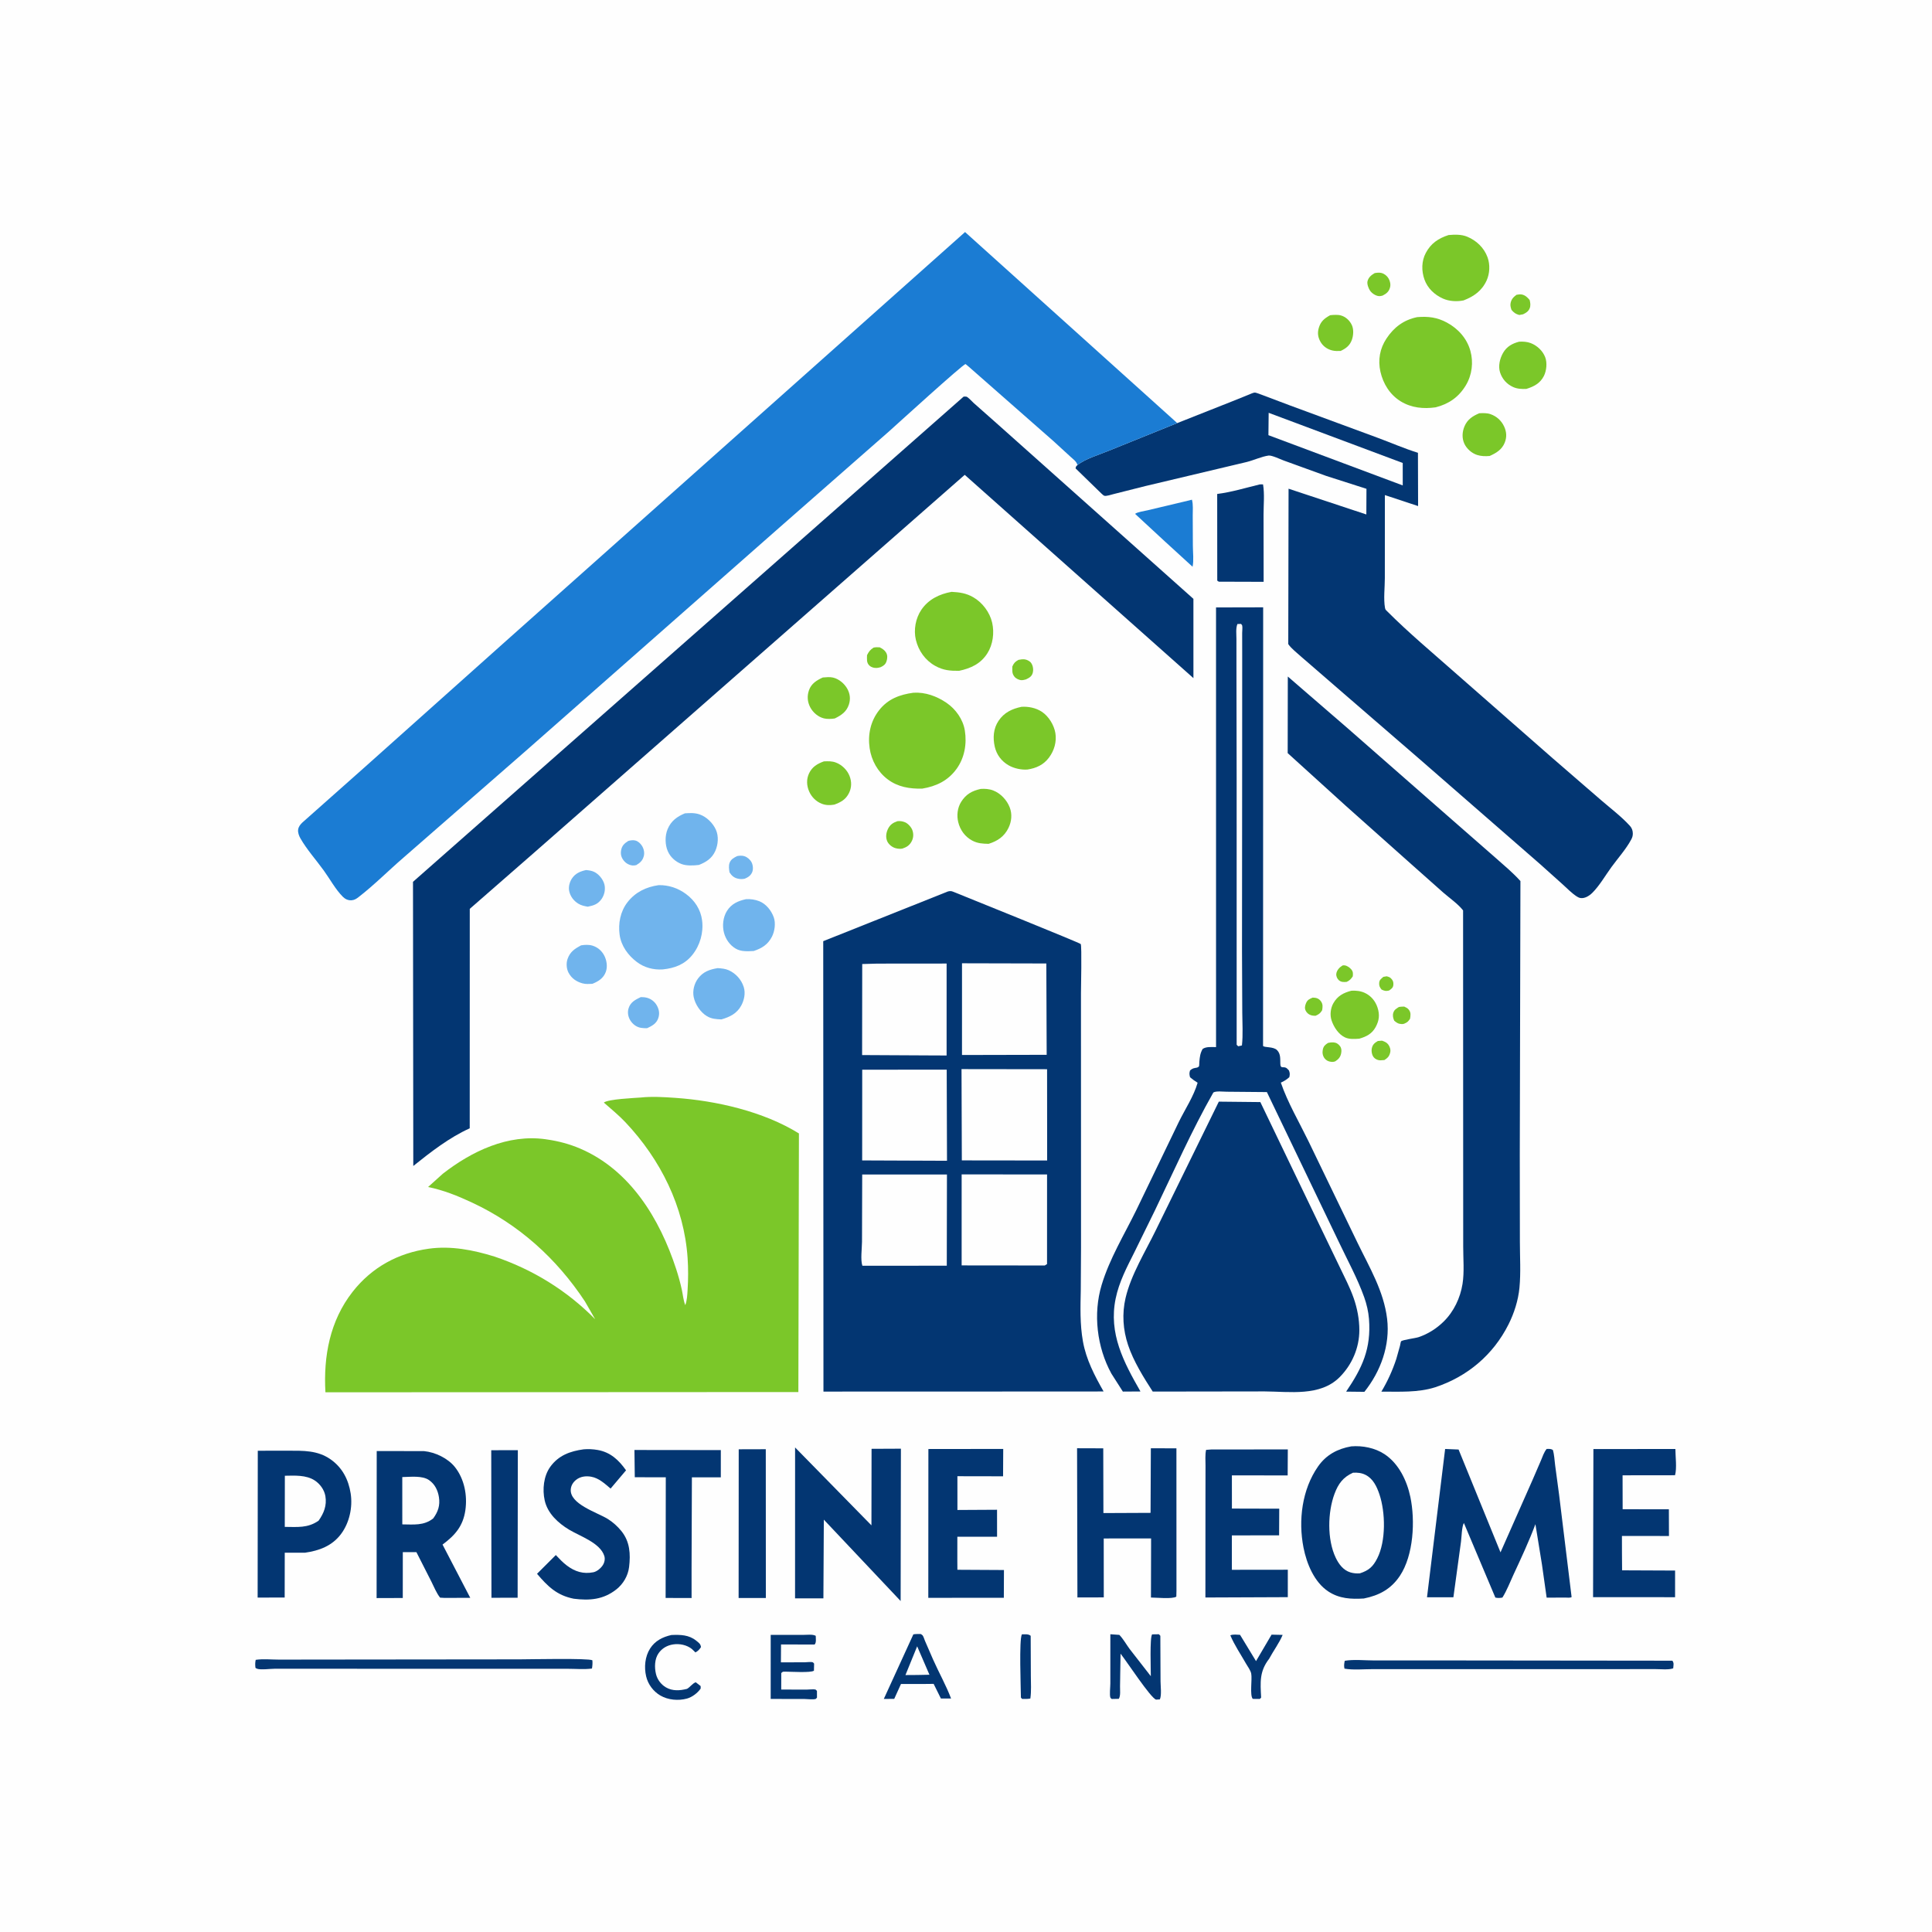 <svg version="1.1" xmlns="http://www.w3.org/2000/svg" style="display: block;" viewBox="0 0 2048 2048" width="1024" height="1024">
<path transform="translate(0,0)" fill="rgb(254,254,254)" d="M -0 -0 L 2048 0 L 2048 2048 L -0 2048 L -0 -0 z"/>
<path transform="translate(0,0)" fill="rgb(123,199,41)" d="M 1466.41 1035.5 L 1470 1034.9 C 1471.76 1035.41 1473.07 1035.71 1474.41 1037.03 C 1476.54 1039.14 1477.3 1040.97 1477.02 1044 C 1476.73 1047.24 1474.83 1048.24 1472.5 1049.99 C 1469.08 1050.84 1467.68 1050.43 1464.5 1048.97 C 1462.66 1046.67 1461.79 1045 1461.98 1042 C 1462.21 1038.56 1464.08 1037.63 1466.41 1035.5 z"/>
<path transform="translate(0,0)" fill="rgb(123,199,41)" d="M 1423.03 1023.5 C 1424.09 1023.27 1424.2 1023.17 1425.44 1023.34 C 1428.05 1023.69 1430.83 1025.68 1432.46 1027.65 C 1434.43 1030.05 1434.31 1032.07 1433.99 1035 C 1431.97 1037.93 1430.75 1039.33 1427.5 1040.84 C 1424.42 1041.13 1421.47 1041.2 1419.06 1038.9 C 1417.39 1037.31 1416.25 1034.65 1416.53 1032.32 C 1416.99 1028.47 1419.91 1025.43 1423.03 1023.5 z"/>
<path transform="translate(0,0)" fill="rgb(123,199,41)" d="M 1482.78 1067.5 C 1484.62 1067.06 1486.61 1067.11 1488.5 1067.01 C 1490.4 1067.91 1491.97 1068.55 1493.33 1070.24 C 1495.83 1073.35 1495.28 1076.33 1494.71 1079.94 C 1492.53 1083.05 1492.16 1083.53 1488.5 1085.17 C 1487.48 1085.44 1487.18 1085.59 1485.98 1085.55 C 1482.4 1085.45 1480.55 1084.24 1477.95 1082 C 1476.73 1079.32 1476.04 1076.43 1477 1073.5 C 1478.09 1070.17 1480.08 1069.37 1482.78 1067.5 z"/>
<path transform="translate(0,0)" fill="rgb(123,199,41)" d="M 1391.48 1057.5 L 1394.38 1057.73 C 1396.93 1058.13 1398.98 1059.51 1400.4 1061.63 C 1402.46 1064.71 1402.09 1067.52 1401.5 1070.96 C 1399.42 1074.23 1398.05 1075.24 1394.5 1076.77 C 1392.77 1076.74 1391.17 1076.67 1389.5 1076.09 C 1387.09 1075.26 1385.24 1073.66 1384.11 1071.43 C 1382.79 1068.84 1383.33 1066.16 1384.37 1063.59 C 1385.91 1059.82 1388 1059 1391.48 1057.5 z"/>
<path transform="translate(0,0)" fill="rgb(123,199,41)" d="M 1460.58 1103.5 L 1465 1103.16 C 1467.47 1104.06 1469.77 1104.89 1471.46 1107.01 C 1473.26 1109.26 1474.38 1112.68 1473.69 1115.56 C 1472.65 1119.89 1471.04 1121.37 1467.5 1123.7 L 1463 1123.99 C 1460.42 1123.86 1457.9 1122.84 1456.24 1120.81 C 1454.24 1118.35 1453.55 1114.31 1454.19 1111.22 C 1455.02 1107.21 1457.27 1105.42 1460.58 1103.5 z"/>
<path transform="translate(0,0)" fill="rgb(123,199,41)" d="M 1407.86 1105.5 C 1409.85 1105.03 1411.56 1104.87 1413.61 1105 C 1416.54 1105.19 1418.71 1106.62 1420.44 1108.93 C 1422.14 1111.18 1422.2 1113.8 1421.69 1116.51 C 1420.94 1120.54 1418.82 1122.87 1415.5 1125.01 C 1413.81 1125.64 1412.9 1125.75 1411.05 1125.57 C 1408.27 1125.3 1405.82 1124.12 1404.12 1121.9 C 1402.06 1119.2 1401.56 1115.94 1402.23 1112.65 C 1402.98 1108.96 1404.77 1107.39 1407.86 1105.5 z"/>
<path transform="translate(0,0)" fill="rgb(123,199,41)" d="M 1607.55 312.5 C 1609.29 312.215 1611.24 311.862 1613 312.157 C 1616.62 312.767 1619.31 315.286 1621.5 318.032 C 1622.23 320.979 1622.69 323.964 1621.5 326.887 C 1620.15 330.192 1617.55 331.703 1614.5 333.168 L 1610.5 333.899 C 1606.6 332.831 1604.88 331.549 1602.25 328.5 C 1601.56 326.351 1600.85 324.226 1601.19 321.944 C 1601.85 317.49 1604.04 315.085 1607.55 312.5 z"/>
<path transform="translate(0,0)" fill="rgb(123,199,41)" d="M 926.025 686.5 C 928.256 685.96 930.226 686.117 932.5 686.182 C 935.213 687.527 937.699 689.092 939.299 691.78 C 940.961 694.573 940.743 697.987 939.737 701 C 938.605 704.392 936.59 705.787 933.5 707.239 C 932.19 707.574 930.859 707.958 929.5 708.048 C 926.66 708.237 923.625 707.465 921.544 705.456 C 918.322 702.345 919.082 698.56 919.092 694.5 C 920.99 690.734 922.416 688.738 926.025 686.5 z"/>
<path transform="translate(0,0)" fill="rgb(123,199,41)" d="M 1079.6 699.5 C 1081.51 699.048 1084.05 698.72 1086 698.924 C 1088.33 699.169 1091.34 700.585 1092.84 702.5 C 1095.06 705.341 1095.71 709.943 1094.71 713.394 C 1093.59 717.243 1090.83 718.662 1087.5 720.205 C 1086.11 720.595 1084.47 721.004 1083 721.005 C 1080.46 721.007 1077.14 719.444 1075.51 717.5 C 1072.5 713.905 1073.13 710.954 1073.13 706.5 C 1074.76 702.848 1076.09 701.431 1079.6 699.5 z"/>
<path transform="translate(0,0)" fill="rgb(123,199,41)" d="M 1457.21 289.5 C 1459.59 289.108 1461.92 288.754 1464.3 289.35 C 1467.52 290.157 1470.3 292.345 1471.95 295.213 C 1473.64 298.155 1474.37 301.674 1473.42 304.977 C 1472.16 309.381 1469.42 311.424 1465.5 313.38 C 1464.21 313.659 1462.84 314.033 1461.5 313.874 C 1458.02 313.462 1454.31 310.949 1452.32 308.125 C 1450.66 305.762 1448.87 300.881 1449.63 298.057 C 1450.76 293.873 1453.64 291.612 1457.21 289.5 z"/>
<path transform="translate(0,0)" fill="rgb(112,180,237)" d="M 781.417 907.5 C 783.764 906.96 786.801 906.847 789.112 907.607 C 792.203 908.624 795.268 911.257 796.731 914.15 C 798.2 917.053 798.629 921.489 797.34 924.536 C 795.793 928.191 792.991 929.976 789.5 931.447 C 786.827 931.995 784.579 931.995 781.898 931.348 C 777.879 930.379 775.503 928.129 773.334 924.765 C 772.792 921.443 772.211 917.741 773.462 914.5 C 774.889 910.8 778.061 909.159 781.417 907.5 z"/>
<path transform="translate(0,0)" fill="rgb(112,180,237)" d="M 665.875 891.5 C 668.095 890.749 671.183 890.364 673.5 890.984 C 676.47 891.779 678.882 894.041 680.5 896.597 C 682.542 899.823 683.418 903.978 682.403 907.7 C 681.14 912.332 678.478 914.645 674.5 917.021 C 673.114 917.378 671.868 917.584 670.429 917.428 C 666.616 917.014 663.33 915.014 660.996 911.981 C 658.479 908.71 657.658 905.259 658.421 901.219 C 659.338 896.365 661.877 894.068 665.875 891.5 z"/>
<path transform="translate(0,0)" fill="rgb(123,199,41)" d="M 951.294 870.5 C 954.132 870.189 956.679 870.538 959.342 871.631 C 962.575 872.959 966.107 876.897 967.215 880.183 C 968.492 883.97 968.338 887.991 966.557 891.556 C 964.323 896.027 961.123 898.052 956.5 899.554 C 954.027 900.009 951.41 899.702 949 899.003 C 945.611 898.022 942.007 895.064 940.536 891.839 C 938.633 887.667 939.324 882.785 941.251 878.778 C 943.467 874.168 946.605 872.131 951.294 870.5 z"/>
<path transform="translate(0,0)" fill="rgb(3,54,114)" d="M 1083.24 1732.5 L 1083.61 1732.47 C 1086.73 1732.48 1090.21 1731.95 1092.57 1734.02 L 1092.74 1776.48 C 1092.76 1784.41 1093.35 1792.66 1092.22 1800.5 C 1089.43 1801.13 1086.37 1800.9 1083.5 1800.94 L 1082.21 1799.5 C 1082.15 1789.22 1080.13 1738.29 1083.24 1732.5 z"/>
<path transform="translate(0,0)" fill="rgb(112,180,237)" d="M 679.24 1056.97 C 681.514 1056.95 683.659 1057.11 685.862 1057.69 C 690.179 1058.81 694.141 1061.95 696.292 1065.84 C 698.734 1070.25 699.462 1074.66 697.729 1079.5 C 695.721 1085.11 691.103 1087.55 686.023 1089.9 C 683.737 1089.97 681.541 1089.93 679.28 1089.53 C 674.666 1088.71 670.773 1085.76 668.261 1081.83 C 665.836 1078.04 664.968 1073.27 666.293 1068.92 C 668.297 1062.33 673.459 1059.74 679.24 1056.97 z"/>
<path transform="translate(0,0)" fill="rgb(112,180,237)" d="M 621.209 922.298 C 623.948 922.522 626.963 922.934 629.5 924.068 C 634.646 926.368 639.318 932.079 640.685 937.5 C 641.977 942.618 640.766 948.585 637.756 952.884 C 633.843 958.473 629.553 959.787 623.11 961.13 C 619.484 960.508 616.17 959.855 613 957.894 C 608.049 954.831 604.506 950.164 603.339 944.409 C 602.444 939.991 603.854 934.857 606.322 931.169 C 609.913 925.803 615.132 923.624 621.209 922.298 z"/>
<path transform="translate(0,0)" fill="rgb(123,199,41)" d="M 1410.01 334.143 C 1413.52 333.777 1417.98 333.426 1421.4 334.377 C 1426.53 335.8 1430.74 339.764 1432.97 344.5 C 1435.11 349.026 1434.73 355.365 1433.12 360 C 1430.96 366.231 1426.92 369.294 1421.13 372.03 C 1418.04 372.129 1415.06 372.225 1412.05 371.457 C 1406.62 370.074 1402.19 366.807 1399.5 361.848 C 1396.97 357.195 1396.49 352.553 1398 347.5 C 1400.03 340.641 1403.91 337.52 1410.01 334.143 z"/>
<path transform="translate(0,0)" fill="rgb(3,54,114)" d="M 1304.2 1733.5 C 1307.23 1732.24 1311.23 1732.85 1314.5 1732.98 L 1331.43 1760.86 L 1347.92 1732.79 L 1359.67 1733.05 C 1356.09 1741.62 1349.73 1750.14 1345.31 1758.43 C 1334.95 1771.79 1335.99 1783.25 1336.86 1799.5 L 1335.5 1800.95 L 1328 1800.89 C 1324.6 1797.19 1327.5 1780.17 1326.35 1774.14 C 1325.67 1770.61 1322.7 1766.8 1320.92 1763.68 C 1315.33 1753.82 1308.58 1743.94 1304.2 1733.5 z"/>
<path transform="translate(0,0)" fill="rgb(112,180,237)" d="M 615.915 1002.12 C 619.811 1001.48 624.137 1001.24 627.962 1002.39 C 633.4 1004.02 637.706 1007.69 640.382 1012.64 C 643.124 1017.71 644.214 1024.62 642.224 1030.14 C 639.755 1036.98 634.279 1040.36 627.931 1042.89 C 624.51 1043.03 620.944 1043.35 617.603 1042.44 C 611.115 1040.68 605.939 1037.21 602.711 1031.17 C 600.489 1027.02 600.05 1021.14 601.595 1016.66 C 604.24 1008.98 609.099 1005.79 615.915 1002.12 z"/>
<path transform="translate(0,0)" fill="rgb(3,54,114)" d="M 711.751 1733.17 C 721.206 1732.79 730.197 1732.89 737.995 1739.17 C 740.75 1741.39 742.608 1742.49 743.083 1746 C 741.215 1748.77 740.105 1749.97 737.215 1751.64 L 733.5 1748.07 C 728.121 1743.69 720.313 1742.09 713.5 1743.16 C 707.195 1744.15 701.798 1747.22 698.108 1752.5 C 693.811 1758.64 693.682 1767.54 695.375 1774.59 C 696.769 1780.39 700.787 1785.71 705.951 1788.7 C 712.996 1792.77 720.728 1792.17 728.255 1790.27 C 731.703 1788.31 733.841 1784.64 737.5 1783.25 L 742.7 1787.29 L 742.753 1789.92 C 739.591 1794.58 733.752 1799.03 728.247 1800.54 C 719.033 1803.06 708.124 1802.11 699.877 1797.25 C 692.446 1792.87 686.902 1785.4 684.935 1777 C 682.664 1767.3 683.691 1756.03 689.109 1747.53 C 694.378 1739.26 702.493 1735.23 711.751 1733.17 z"/>
<path transform="translate(0,0)" fill="rgb(123,199,41)" d="M 872.186 718.173 C 875.712 717.902 879.615 717.426 883.083 718.255 C 889.301 719.743 894.986 724.507 898.087 729.99 C 901.062 735.249 901.743 740.817 899.937 746.594 C 897.487 754.431 891.913 758.163 884.892 761.602 C 881.373 762.129 876.929 762.381 873.472 761.539 C 867.206 760.014 861.712 755.239 858.788 749.578 C 855.866 743.923 855.438 737.873 857.498 731.837 C 859.95 724.654 865.659 721.156 872.186 718.173 z"/>
<path transform="translate(0,0)" fill="rgb(123,199,41)" d="M 1568.11 438.057 C 1572.17 437.909 1576.11 437.683 1580 439.029 C 1586.42 441.254 1591.45 445.788 1594.36 451.924 C 1597.08 457.677 1597.44 463.375 1595.02 469.348 C 1592.07 476.654 1585.99 480.305 1579.11 483.348 C 1574.66 483.749 1570.02 483.652 1565.73 482.256 C 1560.07 480.413 1554.73 475.699 1552.25 470.294 C 1549.58 464.473 1549.95 457.75 1552.44 451.882 C 1555.55 444.568 1561.14 441.01 1568.11 438.057 z"/>
<path transform="translate(0,0)" fill="rgb(123,199,41)" d="M 873.348 807.091 C 878.017 806.909 881.905 806.71 886.302 808.422 C 892.54 810.851 897.975 816.138 900.472 822.37 C 902.868 828.351 902.892 834.756 899.996 840.599 C 896.581 847.491 891.368 850.428 884.375 852.939 C 879.799 853.725 875.453 853.704 871.058 851.99 C 865.007 849.632 860.232 844.768 857.678 838.853 C 855.057 832.785 854.72 826.023 857.576 819.92 C 860.879 812.862 866.328 809.661 873.348 807.091 z"/>
<path transform="translate(0,0)" fill="rgb(3,54,114)" d="M 816.98 1733.03 L 851.395 1733.05 C 855.201 1733.05 861.517 1732.19 864.716 1734.05 C 864.73 1736.96 865.514 1741.22 863.5 1743.28 L 827.929 1743.18 L 827.808 1762.16 L 853.003 1762.1 C 855.215 1762.09 859.688 1761.44 861.5 1762.08 C 862.148 1762.3 862.492 1763.03 862.988 1763.5 L 862.805 1771 C 859.647 1773.43 837.633 1772.01 832.5 1772.01 C 830.027 1772.13 830.046 1771.65 828.169 1773.5 L 828.121 1791 L 855.326 1791.04 C 857.528 1791.04 862.674 1790.43 864.5 1791.05 C 865.158 1791.27 865.499 1792.02 865.999 1792.5 L 866.031 1799.5 C 865.52 1800 865.187 1800.8 864.5 1801 C 861.704 1801.82 855.591 1800.99 852.512 1800.99 L 816.963 1800.94 L 816.98 1733.03 z"/>
<path transform="translate(0,0)" fill="rgb(123,199,41)" d="M 1610.4 362.201 C 1614.42 361.961 1618.93 362.255 1622.7 363.725 C 1629.42 366.348 1635.31 371.816 1637.95 378.593 C 1640.24 384.473 1639.38 393.004 1636.61 398.515 C 1632.69 406.334 1625.99 409.789 1618.02 412.254 C 1613.14 412.467 1608.47 412.298 1603.95 410.267 C 1597.25 407.249 1592.41 401.796 1590.14 394.822 C 1587.96 388.101 1589.87 380.08 1593.31 374.089 C 1597.2 367.303 1603.07 364.088 1610.4 362.201 z"/>
<path transform="translate(0,0)" fill="rgb(3,54,114)" d="M 1177.02 1732.37 L 1186.57 1733.04 C 1190.71 1737.37 1193.86 1743.12 1197.45 1747.97 L 1219.92 1776.84 C 1219.95 1769.98 1218.68 1735.78 1221.31 1732.5 L 1228.5 1732.38 L 1230.01 1734 L 1230.22 1782.31 C 1230.26 1787.41 1231.51 1796.97 1229.5 1801.43 L 1225.5 1801.67 C 1219.8 1800.08 1194.26 1760.95 1187.83 1752.96 L 1187.28 1787.66 C 1187.22 1791.58 1188.02 1797.53 1186 1800.82 L 1178.5 1800.98 C 1178.01 1800.49 1177.27 1800.15 1177.04 1799.5 C 1176.01 1796.47 1177.02 1788.17 1177.01 1784.64 L 1177.02 1732.37 z"/>
<path transform="translate(0,0)" fill="rgb(123,199,41)" d="M 1432.56 1050.2 C 1437.41 1049.93 1442.21 1050.43 1446.67 1052.47 C 1453.3 1055.49 1458.04 1061.24 1460.26 1068.14 C 1462.67 1075.66 1462.04 1081.71 1458.27 1088.69 C 1454.4 1095.83 1448.51 1098.85 1440.97 1101.03 C 1436.03 1101.4 1430.39 1101.84 1425.8 1099.71 C 1418.87 1096.49 1413.83 1088.68 1411.5 1081.61 C 1409.61 1075.89 1410.43 1068.74 1413.39 1063.51 C 1417.8 1055.71 1424.19 1052.35 1432.56 1050.2 z"/>
<path transform="translate(0,0)" fill="rgb(3,54,114)" d="M 968.191 1732.5 C 970.614 1731.97 973.505 1732.19 976 1732.12 C 976.654 1732.58 977.451 1732.89 977.963 1733.5 C 978.958 1734.69 979.871 1737.89 980.516 1739.38 L 989.122 1759.2 C 995.246 1773.02 1002.83 1786.38 1008.18 1800.5 L 997.387 1800.49 L 989.702 1784.98 L 977 1785.11 L 955.087 1785.08 L 947.915 1800.87 L 936.88 1800.93 L 968.191 1732.5 z"/>
<path transform="translate(0,0)" fill="rgb(254,254,254)" d="M 972.228 1745.16 L 985.246 1775.29 L 972.25 1775.55 L 959.817 1775.63 L 972.228 1745.16 z"/>
<path transform="translate(0,0)" fill="rgb(27,124,211)" d="M 1260.36 530.5 L 1263.5 529.698 C 1264.96 534.938 1264.31 541.252 1264.34 546.668 L 1264.49 578.837 C 1264.52 585.497 1265.59 594.417 1264.16 600.776 L 1234.66 573.791 L 1203.24 544.704 C 1205.75 542.692 1213.21 541.746 1216.7 540.878 L 1260.36 530.5 z"/>
<path transform="translate(0,0)" fill="rgb(112,180,237)" d="M 760.856 1026.25 C 764.873 1026.56 768.772 1026.82 772.49 1028.5 C 780.012 1031.89 785.839 1038.35 788.36 1046.21 C 790.446 1052.72 788.917 1060.07 785.743 1065.94 C 781.151 1074.42 773.561 1078.05 764.729 1080.61 C 759.154 1080.38 754.212 1080.12 749.275 1077.12 C 742.486 1073 736.963 1064.73 735.361 1056.98 C 733.966 1050.22 735.894 1042.59 740.036 1037.11 C 745.413 1030 752.432 1027.61 760.856 1026.25 z"/>
<path transform="translate(0,0)" fill="rgb(112,180,237)" d="M 790.841 953.16 C 795.534 952.871 800.709 953.61 805.07 955.394 C 812.224 958.321 817.724 965.315 820.25 972.5 C 822.431 978.704 821.204 987.259 818.277 992.951 C 813.975 1001.32 807.635 1005.23 798.959 1008.1 C 792.584 1008.41 785.752 1008.95 780.031 1005.67 C 773.828 1002.12 769.351 995.775 767.5 988.932 C 765.488 981.494 766.42 972.399 770.5 965.796 C 775.248 958.11 782.347 955.001 790.841 953.16 z"/>
<path transform="translate(0,0)" fill="rgb(112,180,237)" d="M 726.077 862.154 C 731.595 861.819 736.424 861.505 741.721 863.354 C 749.025 865.903 755.704 872.487 758.864 879.5 C 761.984 886.425 761.301 895.24 758.22 902.095 C 754.676 909.982 748.603 913.819 740.893 916.868 C 735.27 917.559 727.88 917.946 722.5 915.93 C 716.176 913.559 710.629 908.604 707.922 902.373 C 704.883 895.379 704.761 886.019 707.685 878.969 C 711.302 870.249 717.67 865.62 726.077 862.154 z"/>
<path transform="translate(0,0)" fill="rgb(123,199,41)" d="M 1039.56 836.293 C 1044.1 835.988 1048.7 836.293 1052.99 837.984 C 1060.76 841.05 1067.34 848.101 1070.33 855.85 C 1073.1 863.02 1072.36 870.81 1069.02 877.665 C 1064.53 886.858 1057.38 891.558 1047.96 894.502 C 1041.53 894.356 1036.31 894.108 1030.5 890.994 C 1022.91 886.926 1017.82 879.853 1015.77 871.54 C 1014.01 864.376 1014.92 856.292 1018.87 850.007 C 1024 841.854 1030.37 838.344 1039.56 836.293 z"/>
<path transform="translate(0,0)" fill="rgb(3,54,114)" d="M 1425.49 1760.5 C 1435.06 1758.87 1447.1 1760.15 1456.93 1760.15 L 1527.55 1760.13 L 1772.77 1760.4 C 1774.77 1762.92 1773.85 1765.38 1773.67 1768.5 C 1768.7 1770.32 1759.99 1769.29 1754.62 1769.32 L 1704.08 1769.35 L 1517.95 1769.35 L 1454.82 1769.36 C 1445.38 1769.36 1434.46 1770.46 1425.2 1768.84 C 1424.49 1765.72 1424.88 1763.55 1425.49 1760.5 z"/>
<path transform="translate(0,0)" fill="rgb(123,199,41)" d="M 1082.84 749.257 C 1090.23 748.766 1098.17 750.384 1104.4 754.5 C 1111.63 759.281 1117.28 768.477 1118.73 777 C 1120.28 786.169 1117.54 795.609 1112.03 803 C 1106.23 810.784 1098.47 814.304 1089.11 815.738 C 1082.53 816.211 1074.88 814.553 1069.16 811.267 C 1061.64 806.948 1056.42 800.041 1054.5 791.587 C 1052.36 782.153 1052.98 772.321 1058.5 764.107 C 1064.47 755.231 1072.78 751.362 1082.84 749.257 z"/>
<path transform="translate(0,0)" fill="rgb(3,54,114)" d="M 271.049 1759.5 C 278.727 1758.3 288.047 1759.27 295.877 1759.26 L 352.996 1759.19 L 550.849 1758.99 C 559.591 1758.99 624.435 1757.56 627.951 1760 C 628.213 1763.1 628.019 1765.65 627.5 1768.71 C 619.477 1769.84 610.232 1768.99 602.05 1768.99 L 548.811 1768.99 L 365.313 1768.95 L 291.045 1768.94 C 286.385 1768.94 276.432 1770.35 272.5 1768.93 C 271.898 1768.72 271.375 1768.32 270.813 1768.01 C 270.422 1764.81 270.408 1762.66 271.049 1759.5 z"/>
<path transform="translate(0,0)" fill="rgb(123,199,41)" d="M 1535.53 249.162 C 1542.06 248.599 1549.1 248.358 1555.25 250.896 C 1565.12 254.978 1573.1 262.544 1576.83 272.668 C 1579.69 280.43 1579.27 289.994 1575.79 297.508 C 1570.73 308.42 1562.25 314.255 1551.45 318.449 C 1544.33 319.89 1536.16 319.447 1529.51 316.464 C 1520.65 312.496 1513.24 305.531 1509.96 296.245 C 1506.74 287.133 1506.82 276.824 1511.38 268.182 C 1516.79 257.924 1524.8 252.651 1535.53 249.162 z"/>
<path transform="translate(0,0)" fill="rgb(3,54,114)" d="M 520.743 1537.3 L 548.928 1537.24 L 548.711 1693.67 L 520.97 1693.71 L 520.743 1537.3 z"/>
<path transform="translate(0,0)" fill="rgb(3,54,114)" d="M 783.072 1536.31 L 811.763 1536.23 L 811.829 1693.95 L 782.966 1693.95 L 783.072 1536.31 z"/>
<path transform="translate(0,0)" fill="rgb(3,54,114)" d="M 1335.41 513.5 C 1336.56 513.376 1337.72 513.47 1338.88 513.5 C 1340.61 523.543 1339.39 535.557 1339.41 545.799 L 1339.5 616.762 L 1293.75 616.622 C 1291.31 616.597 1292.46 616.935 1290.34 615.5 L 1290.28 523.616 C 1305.4 521.748 1320.6 517.067 1335.41 513.5 z"/>
<path transform="translate(0,0)" fill="rgb(123,199,41)" d="M 1008.73 627.378 C 1017.22 627.832 1024.11 628.747 1031.69 633.097 C 1041.4 638.678 1049.25 649.102 1051.74 660.117 C 1054.15 670.8 1052.59 683.19 1046.66 692.522 C 1039.55 703.683 1029.16 708.446 1016.68 711.09 C 1007.13 711.197 999.946 710.609 991.411 705.88 C 980.828 700.015 973.647 689.915 970.851 678.229 C 968.318 667.642 970.599 655.39 976.665 646.41 C 984.14 635.341 995.909 629.666 1008.73 627.378 z"/>
<path transform="translate(0,0)" fill="rgb(3,54,114)" d="M 672.538 1537.05 L 764.105 1537.16 L 764.088 1566.02 L 733.438 1566.04 L 733.09 1662.5 L 733.104 1693.97 L 705.586 1693.89 L 705.762 1566.01 L 672.897 1565.93 L 672.538 1537.05 z"/>
<path transform="translate(0,0)" fill="rgb(112,180,237)" d="M 698.241 938.287 C 708.824 938.1 718.768 941.441 727.249 947.725 C 736.535 954.604 742.83 964.223 744.274 975.857 C 745.869 988.708 742.044 1002.15 733.947 1012.22 C 725.799 1022.36 715.143 1026.31 702.63 1027.61 C 692.667 1028.28 683.112 1025.77 675.118 1019.77 C 665.802 1012.78 658.441 1002.65 656.827 990.905 C 655.175 978.884 657.595 966.213 665.097 956.5 C 673.44 945.7 685.027 940.146 698.241 938.287 z"/>
<path transform="translate(0,0)" fill="rgb(123,199,41)" d="M 1502.3 336.162 C 1513.94 335.244 1523.31 336.294 1533.8 341.959 C 1545.66 348.367 1554.97 358.675 1558.65 371.843 C 1562.09 384.139 1560.41 397.531 1553.84 408.471 C 1546.35 420.931 1535.86 428.227 1521.87 431.783 C 1508.98 433.606 1496.21 432.403 1484.88 425.489 C 1473.47 418.519 1466.22 406.914 1463.31 394.018 C 1460.52 381.621 1462.68 369.458 1469.73 358.828 C 1477.72 346.794 1488.07 339.106 1502.3 336.162 z"/>
<path transform="translate(0,0)" fill="rgb(123,199,41)" d="M 968.325 734.321 C 980.898 733.554 993.053 738.008 1003.33 745.022 C 1013.14 751.711 1020.88 762.571 1022.77 774.398 C 1025.03 788.643 1022.47 803.437 1013.87 815.22 C 1004.81 827.645 992.462 833.496 977.592 835.974 C 964.329 836.285 951.821 834.278 941 826.145 C 930.449 818.214 923.719 806.075 921.852 793.086 C 919.786 778.706 922.788 764.521 931.833 752.936 C 941.199 740.94 953.679 736.277 968.325 734.321 z"/>
<path transform="translate(0,0)" fill="rgb(3,54,114)" d="M 618.715 1536.34 C 623.657 1535.91 628.612 1536.17 633.5 1537.02 C 647.11 1539.4 655.992 1547.75 663.628 1558.6 L 647.265 1577.95 C 641.046 1572.73 634.816 1566.77 626.512 1565.35 C 621.019 1564.4 615.216 1565.11 610.74 1568.66 C 607.559 1571.18 605.44 1574.5 605.048 1578.59 C 603.533 1594.34 633.008 1603.22 644.057 1610.03 C 649.564 1613.43 654.489 1617.84 658.578 1622.85 C 667.734 1634.05 668.545 1647.32 666.84 1661.23 C 665.707 1670.48 660.583 1679.15 653.305 1684.87 C 639.517 1695.71 625.013 1696.83 608.249 1694.72 C 590.278 1691.18 580.646 1681.65 569.273 1668.29 L 589.196 1648.41 C 592.874 1652.34 596.564 1656.24 600.872 1659.5 C 609.499 1666.03 618.291 1668.74 628.952 1666.67 C 632.771 1665.93 637.003 1662.3 639.038 1659.1 C 640.816 1656.3 641.594 1652.64 640.604 1649.42 C 636.308 1635.49 614.65 1628.38 603.227 1621.49 C 591.596 1614.47 580.469 1604.3 577.403 1590.5 C 574.823 1578.89 576.245 1564.69 583.293 1554.9 C 592.018 1542.78 604.382 1538.29 618.715 1536.34 z"/>
<path transform="translate(0,0)" fill="rgb(3,54,114)" d="M 984.129 1536.03 L 1063.46 1535.93 L 1063.3 1564.94 L 1014.89 1564.85 L 1014.92 1600.64 L 1056.91 1600.41 L 1056.93 1628.99 L 1014.83 1628.99 L 1014.81 1654.25 L 1014.88 1664.02 L 1064.23 1664.29 L 1064.11 1693.71 L 984.033 1693.77 L 984.129 1536.03 z"/>
<path transform="translate(0,0)" fill="rgb(3,54,114)" d="M 1283.96 1536.51 L 1365.13 1536.43 L 1364.98 1564.01 L 1305.85 1563.96 L 1305.88 1599.14 L 1356.05 1599.27 L 1355.9 1627.51 L 1305.83 1627.59 L 1305.82 1647.75 L 1305.84 1664.05 L 1365.13 1663.98 L 1365.12 1693.06 L 1277.78 1693.41 L 1277.85 1583.2 L 1277.9 1553.64 C 1277.9 1548.17 1277.37 1542.29 1278.5 1536.92 L 1283.96 1536.51 z"/>
<path transform="translate(0,0)" fill="rgb(3,54,114)" d="M 1689.08 1536.07 L 1775.97 1535.99 C 1776.02 1544.17 1777.69 1556.13 1775.61 1563.82 L 1720 1563.89 L 1720.07 1599.86 L 1769.08 1599.89 L 1769.17 1628.22 L 1719.32 1628.19 L 1719.35 1646.25 L 1719.48 1664.61 L 1775.67 1664.85 L 1775.65 1693.1 L 1688.72 1693.06 L 1689.08 1536.07 z"/>
<path transform="translate(0,0)" fill="rgb(3,54,114)" d="M 1141.74 1535.2 L 1169.5 1535.29 L 1169.66 1603.91 L 1219.64 1603.69 L 1219.95 1535.22 L 1247.06 1535.3 L 1247.1 1686.25 L 1246.95 1692.5 C 1242.76 1695.27 1225.86 1693.46 1220.06 1693.45 L 1220.21 1630.79 L 1169.99 1630.84 L 1170.05 1693.3 L 1142.11 1693.37 L 1141.74 1535.2 z"/>
<path transform="translate(0,0)" fill="rgb(3,54,114)" d="M 273.263 1537.84 L 305.361 1537.8 C 321.521 1537.83 336.596 1537.25 350.512 1547.02 C 362.873 1555.7 369.441 1568.46 371.722 1583.13 C 373.993 1597.74 370.393 1614.26 361.508 1626.11 C 351.994 1638.8 338.343 1643.79 323.234 1645.95 L 301.846 1645.96 L 301.764 1693.46 L 273.106 1693.49 L 273.263 1537.84 z"/>
<path transform="translate(0,0)" fill="rgb(254,254,254)" d="M 301.959 1564.35 C 312.324 1564.17 324.416 1563.4 333.5 1569.26 C 339.219 1572.94 343.806 1579.25 344.93 1586 C 346.585 1595.94 343.316 1604.06 337.726 1611.98 C 326.204 1620.04 315.207 1618.62 301.871 1618.56 L 301.959 1564.35 z"/>
<path transform="translate(0,0)" fill="rgb(3,54,114)" d="M 842.826 1534.36 L 923.767 1616.94 L 923.891 1535.81 L 955.005 1535.67 L 954.715 1697.15 L 873.293 1610.88 L 872.837 1694.31 L 842.792 1694.33 L 842.826 1534.36 z"/>
<path transform="translate(0,0)" fill="rgb(3,54,114)" d="M 399.336 1538.16 L 449.5 1538.25 C 461.347 1539.37 474.906 1545.89 482.28 1555.21 C 492.24 1567.79 495.557 1585.09 493.313 1600.85 C 490.907 1617.74 482.291 1627.53 469.115 1637.31 L 498.501 1693.79 L 470.75 1693.82 L 466.5 1693.57 C 462.639 1688.68 460.012 1682.02 457.205 1676.42 L 441.4 1645.34 L 426.994 1645.34 L 426.957 1693.94 L 399.216 1694.03 L 399.336 1538.16 z"/>
<path transform="translate(0,0)" fill="rgb(254,254,254)" d="M 426.434 1565.75 C 435.018 1565.62 447.519 1563.93 454.813 1568.98 C 460.957 1573.24 464.169 1579.83 465.29 1587.09 C 466.648 1595.89 464.352 1602.58 459.203 1609.61 C 449.305 1617.48 438.317 1615.97 426.459 1615.91 L 426.434 1565.75 z"/>
<path transform="translate(0,0)" fill="rgb(3,54,114)" d="M 1531.9 1535.97 L 1546.16 1536.56 L 1590.6 1645.56 L 1624.5 1568.93 L 1633.48 1548.13 C 1635.23 1543.98 1636.64 1539.46 1639.5 1535.95 C 1641.93 1535.9 1643.95 1535.65 1646.09 1537 C 1647.64 1542.15 1647.78 1547.73 1648.49 1553.05 L 1652.71 1584.48 L 1665.97 1692.96 C 1664.38 1693.97 1661.43 1693.49 1659.54 1693.5 L 1639.51 1693.56 L 1634.51 1658.24 L 1627.6 1615.69 C 1620.86 1633.79 1612.62 1651.41 1604.48 1668.92 C 1600.69 1677.07 1597.39 1685.9 1592.61 1693.5 C 1589.77 1693.97 1588.02 1694.12 1585.14 1693.5 L 1551.77 1614.41 C 1549.53 1618.28 1549.37 1629.26 1548.74 1634.08 L 1540.66 1693.16 L 1512.69 1693.17 L 1531.9 1535.97 z"/>
<path transform="translate(0,0)" fill="rgb(3,54,114)" d="M 1432.36 1533.21 C 1444.29 1532.22 1457.51 1534.8 1467.59 1541.44 C 1482.7 1551.38 1491.41 1569.56 1495.03 1586.8 C 1500.28 1611.86 1498.51 1648.64 1483.9 1670.51 C 1474.55 1684.51 1461.96 1691.21 1445.74 1694.47 C 1432.33 1695.29 1419.81 1694.73 1408.17 1687.08 C 1393.12 1677.21 1385.12 1657.52 1381.77 1640.54 C 1376.1 1611.74 1380.15 1578.91 1397.2 1554.5 C 1405.82 1542.15 1417.84 1535.78 1432.36 1533.21 z"/>
<path transform="translate(0,0)" fill="rgb(254,254,254)" d="M 1434.24 1561.14 C 1438.9 1560.88 1443.32 1561.28 1447.55 1563.43 C 1455.6 1567.54 1459.46 1575.84 1462.23 1584 C 1468.7 1603.11 1469.28 1633.59 1459.94 1651.91 C 1455.4 1660.83 1451.02 1664.69 1441.56 1667.8 C 1438.22 1668.07 1434.72 1667.8 1431.5 1666.82 C 1423.97 1664.54 1419.11 1658 1415.88 1651.19 C 1406.72 1631.95 1407.33 1603.01 1414.69 1583.38 C 1418.65 1572.83 1423.75 1565.86 1434.24 1561.14 z"/>
<path transform="translate(0,0)" fill="rgb(3,54,114)" d="M 1289.05 643.905 L 1339.01 643.79 L 1338.89 1108.69 C 1340.26 1110.7 1349.78 1109.17 1353.75 1113.21 C 1357.76 1117.28 1357 1122.73 1357.21 1128 C 1357.42 1133.23 1360.47 1130.24 1363.5 1132.05 C 1364.62 1132.72 1365.39 1133.83 1366.34 1134.73 C 1367.46 1137.68 1367.36 1138.85 1366.74 1141.82 C 1364.21 1144.17 1361.88 1145.66 1358.76 1147.15 L 1357.74 1147.62 C 1364.92 1168.61 1377.16 1189.47 1386.91 1209.47 L 1438.92 1317.17 C 1451.66 1343.5 1466.88 1368.58 1470.41 1398.11 C 1473.74 1426.02 1463.58 1453.76 1446.31 1475.4 L 1426.96 1475.18 C 1444.11 1449.96 1453.6 1429.59 1451.19 1398.19 C 1450.6 1390.49 1448.7 1382.37 1446.1 1375.09 C 1438.92 1354.97 1428.14 1335.45 1419.02 1316.12 L 1342.95 1157.65 L 1300.35 1157.27 C 1296.64 1157.25 1289.28 1156.29 1286.22 1158.06 C 1263.33 1198.28 1244.31 1241.44 1224.22 1283.15 L 1202.49 1327.42 C 1194.43 1343.52 1186.32 1358.74 1182.65 1376.5 C 1174.98 1413.66 1191.16 1443.96 1208.94 1475.02 L 1190.28 1475.14 L 1178.12 1456.08 C 1162.79 1428.14 1158.57 1392.75 1167.77 1362.16 C 1176.13 1334.36 1191.7 1308.91 1204.43 1282.97 L 1249.47 1189.56 C 1256.07 1176.02 1265.39 1162.19 1269.53 1147.74 C 1266.64 1145.96 1264.08 1144.16 1261.5 1141.94 C 1260.77 1138.99 1260.56 1137.73 1261.5 1134.72 C 1263.39 1133.17 1264.38 1132.51 1266.82 1132.09 L 1269 1131.69 C 1269.12 1131.65 1270.72 1130.87 1270.91 1130.5 C 1271.33 1129.71 1271.27 1126.53 1271.36 1125.53 C 1271.85 1120.38 1272.21 1116.48 1274.87 1111.91 C 1278.77 1109.25 1284.48 1110.01 1289.07 1109.96 L 1289.05 643.905 z"/>
<path transform="translate(0,0)" fill="rgb(254,254,254)" d="M 1311.69 661.5 L 1315.5 661.354 C 1315.91 661.903 1316.55 662.34 1316.74 663 C 1317.27 664.836 1316.75 668.862 1316.75 670.963 L 1316.78 694.844 L 1316.74 809.652 L 1316.58 1008.04 L 1316.86 1073.1 C 1316.91 1084.66 1317.77 1096.75 1316.5 1108.2 C 1315.24 1108.61 1313.8 1108.81 1312.5 1109.08 L 1310.91 1107.5 L 1310.89 825.512 L 1310.69 709.586 L 1310.67 677.308 C 1310.66 672.208 1309.85 666.282 1311.69 661.5 z"/>
<path transform="translate(0,0)" fill="rgb(3,54,114)" d="M 1365.13 717.155 L 1428.98 772.344 L 1540.21 869.843 L 1585.21 909.21 C 1594.25 917.237 1603.61 924.961 1611.72 933.953 L 1611.03 1224.04 L 1611.14 1316.45 C 1611.15 1332.4 1612.2 1349.13 1610.69 1365 C 1609.42 1378.35 1605.06 1392.06 1599.05 1404 C 1582.81 1436.25 1555.45 1459.3 1521.33 1470.57 C 1503.01 1476.39 1483.31 1475.14 1464.32 1475.19 C 1470.87 1464.3 1476.18 1452.56 1480.15 1440.49 L 1484.04 1426.65 C 1484.19 1426.05 1484.85 1422.19 1485.18 1421.87 C 1486.84 1420.22 1500.34 1418.59 1503.71 1417.45 C 1513.75 1414.08 1522.78 1408.33 1530.33 1400.92 C 1541.11 1390.36 1547.98 1375.84 1550.34 1361 C 1552.33 1348.53 1551.06 1334.27 1551.06 1321.6 L 1551.03 1244.25 L 1550.93 965.07 C 1545.71 958.289 1536.55 951.957 1529.99 946.246 L 1496.31 916.327 L 1426.75 854.347 L 1365 798.328 L 1365.13 717.155 z"/>
<path transform="translate(0,0)" fill="rgb(3,54,114)" d="M 1292 1167.79 L 1336.02 1168.25 L 1396.22 1293.48 L 1420.33 1343.49 C 1425.44 1354.17 1431.01 1364.81 1434.94 1376 C 1438.74 1386.82 1440.95 1398.52 1440.96 1410 C 1440.96 1428.73 1433.21 1446.67 1420.02 1459.89 C 1399.42 1480.51 1367.09 1475.11 1340.5 1474.96 L 1221.94 1475.13 C 1212.21 1460.08 1201.51 1442.86 1195.84 1425.9 C 1190.41 1409.69 1189.25 1392.58 1193.15 1375.89 C 1198.94 1351.09 1214.24 1326.65 1225.33 1303.8 L 1292 1167.79 z"/>
<path transform="translate(0,0)" fill="rgb(3,54,114)" d="M 1247.92 448.5 L 1306.32 425.379 L 1323.65 418.388 C 1325.04 417.876 1328.56 416.16 1329.92 416.159 C 1331.9 416.158 1336.13 418.067 1338.14 418.726 L 1367.14 429.674 L 1460.08 463.963 C 1474.34 469.206 1488.59 475.491 1503.08 479.977 L 1503.24 536.452 L 1468.03 524.802 L 1467.98 612.752 C 1468 622.356 1466.47 634.989 1468.14 644.303 C 1468.53 646.479 1469.15 646.672 1470.59 648.119 C 1493.29 670.864 1518.47 691.886 1542.54 713.172 L 1645.95 803.843 L 1697 848.014 C 1707.18 856.823 1718.71 865.481 1727.76 875.443 C 1729.86 877.756 1730.82 880.368 1730.85 883.5 C 1730.87 886.019 1730.31 887.769 1729.13 889.978 C 1723.76 900.038 1714.98 909.851 1708.22 919.118 C 1701.8 927.928 1695.51 938.956 1687.84 946.525 C 1684.74 949.594 1679.87 952.697 1675.28 951.927 C 1673.92 951.699 1672.69 951.084 1671.55 950.351 C 1666.17 946.893 1661.26 941.813 1656.52 937.49 L 1632.26 915.747 L 1504.52 804.44 L 1424.38 735.151 L 1379.31 696.132 C 1374.94 692.096 1368.91 687.638 1365.61 682.769 L 1365.93 518.04 L 1448.38 545.356 L 1448.51 518.162 L 1405.86 504.5 L 1360.71 488.117 C 1357.47 486.912 1348.06 482.474 1344.8 482.904 C 1337.6 483.854 1328.84 487.936 1321.51 489.754 L 1214.2 515.229 L 1180.37 523.763 C 1177.97 524.345 1172.79 526.181 1170.53 525.525 C 1169.42 525.204 1166 521.572 1164.88 520.575 L 1140.15 496.5 C 1140.54 494.468 1140.61 494.419 1142.14 493.016 C 1150.56 486.226 1165.27 482.021 1175.34 477.817 L 1247.92 448.5 z"/>
<path transform="translate(0,0)" fill="rgb(254,254,254)" d="M 1344.84 437.598 L 1486.95 490.772 L 1486.96 514.566 L 1344.58 461.304 L 1344.84 437.598 z"/>
<path transform="translate(0,0)" fill="rgb(3,54,114)" d="M 1021.4 420.5 L 1022.35 420.358 C 1022.36 420.357 1024.42 420.436 1024.5 420.47 C 1026.68 421.362 1030.16 425.441 1032.09 427.146 L 1058.22 450.285 L 1265.07 634.799 L 1265.08 718.848 L 1022.65 503.35 L 566.283 903.769 L 497.979 963.413 L 497.926 1196.06 C 476.148 1205.91 456.629 1221.15 438.104 1235.98 L 437.788 934.765 L 1021.4 420.5 z"/>
<path transform="translate(0,0)" fill="rgb(123,199,41)" d="M 679.268 1163.41 C 691.017 1162.15 703.813 1162.95 715.598 1163.76 C 759.204 1166.74 809.556 1178.28 846.899 1201.51 L 846.3 1475.63 L 344.967 1475.89 C 342.792 1437.69 349.668 1400.21 373.698 1369.47 C 394.109 1343.36 421.982 1328.2 454.5 1323.68 C 478.159 1320.4 501.726 1325.04 524.245 1332.03 C 564.642 1345.65 601.008 1368.04 630.893 1398.44 L 620.024 1379.51 C 589.883 1333.92 549.941 1297.91 500.27 1274.72 C 485.283 1267.72 470.036 1261.57 453.785 1258.28 L 469.5 1244.13 C 500.161 1220.29 538.337 1202.07 578.258 1207.63 L 580 1207.9 C 591.999 1209.63 603.553 1212.69 614.72 1217.44 C 668.01 1240.13 699.419 1292.09 716.735 1345.14 C 719.118 1352.44 721.216 1360 722.828 1367.5 C 723.98 1372.87 724.379 1378.37 726.418 1383.5 C 728.29 1378.72 728.555 1372.5 728.879 1367.41 C 729.592 1356.19 729.642 1344.71 728.886 1333.5 C 725.219 1279.06 700.151 1229.03 662.987 1189.66 C 655.952 1182.2 647.772 1175.55 640.082 1168.77 C 644.902 1165.07 672.204 1163.97 679.268 1163.41 z"/>
<path transform="translate(0,0)" fill="rgb(27,124,211)" d="M 1142.14 493.016 C 1141.14 489.12 1138.06 487.208 1135.16 484.515 L 1116.87 467.76 L 1026.56 388.408 C 1026.4 388.281 1023.54 385.904 1023.5 385.908 C 1020.59 386.197 950.346 450.176 942.403 457.28 L 825.913 559.471 L 557.692 795.684 L 427.5 909.307 C 411.669 922.971 396.493 938.299 379.961 951.066 C 377.593 952.895 375.497 954.189 372.413 954.346 C 368.906 954.525 365.864 953.045 363.412 950.6 C 355.642 942.853 349.615 931.599 343.131 922.652 C 335.097 911.567 325.284 900.6 318.5 888.778 C 316.993 886.152 315.629 882.597 316.028 879.5 C 316.435 876.342 318.286 874.069 320.5 871.929 L 386.308 813.519 L 534.043 681.527 L 1023 245.981 L 1247.92 448.5 L 1175.34 477.817 C 1165.27 482.021 1150.56 486.226 1142.14 493.016 z"/>
<path transform="translate(0,0)" fill="rgb(3,54,114)" d="M 1004.9 944.968 C 1007.27 944.39 1008.41 944.459 1010.67 945.377 C 1022.41 950.139 1145.01 999.532 1145.63 1000.73 C 1146.89 1003.16 1145.86 1047.46 1145.87 1053.08 L 1145.93 1322.27 L 1145.67 1367.02 C 1145.31 1385.55 1144.68 1403.62 1147.96 1422 C 1151.4 1441.26 1160.31 1458.2 1169.85 1475.02 L 1039.5 1475.09 L 872.898 1475.14 L 872.66 997.681 L 1004.9 944.968 z"/>
<path transform="translate(0,0)" fill="rgb(254,254,254)" d="M 913.989 1133.93 L 1003.55 1133.88 L 1003.86 1230.46 L 913.933 1230.1 L 913.989 1133.93 z"/>
<path transform="translate(0,0)" fill="rgb(254,254,254)" d="M 913.974 1245 L 1003.8 1245 L 1003.63 1341.71 L 914.153 1341.72 C 912.02 1335.65 913.74 1323.02 913.758 1316.34 L 913.974 1245 z"/>
<path transform="translate(0,0)" fill="rgb(254,254,254)" d="M 929.992 1021.47 L 1003.45 1021.4 L 1003.44 1118.86 L 989.5 1118.81 L 913.872 1118.41 L 913.995 1021.91 L 929.992 1021.47 z"/>
<path transform="translate(0,0)" fill="rgb(254,254,254)" d="M 1019.77 1021.12 L 1109.15 1021.33 L 1109.52 1118.14 L 1019.75 1118.34 L 1019.77 1021.12 z"/>
<path transform="translate(0,0)" fill="rgb(254,254,254)" d="M 1019.39 1244.91 L 1109.93 1244.97 L 1109.9 1339.97 L 1107.5 1341.47 L 1019.38 1341.38 L 1019.39 1244.91 z"/>
<path transform="translate(0,0)" fill="rgb(254,254,254)" d="M 1019.25 1133.3 L 1109.95 1133.42 L 1110.02 1230.18 L 1019.58 1230.07 L 1019.25 1133.3 z"/>
</svg>